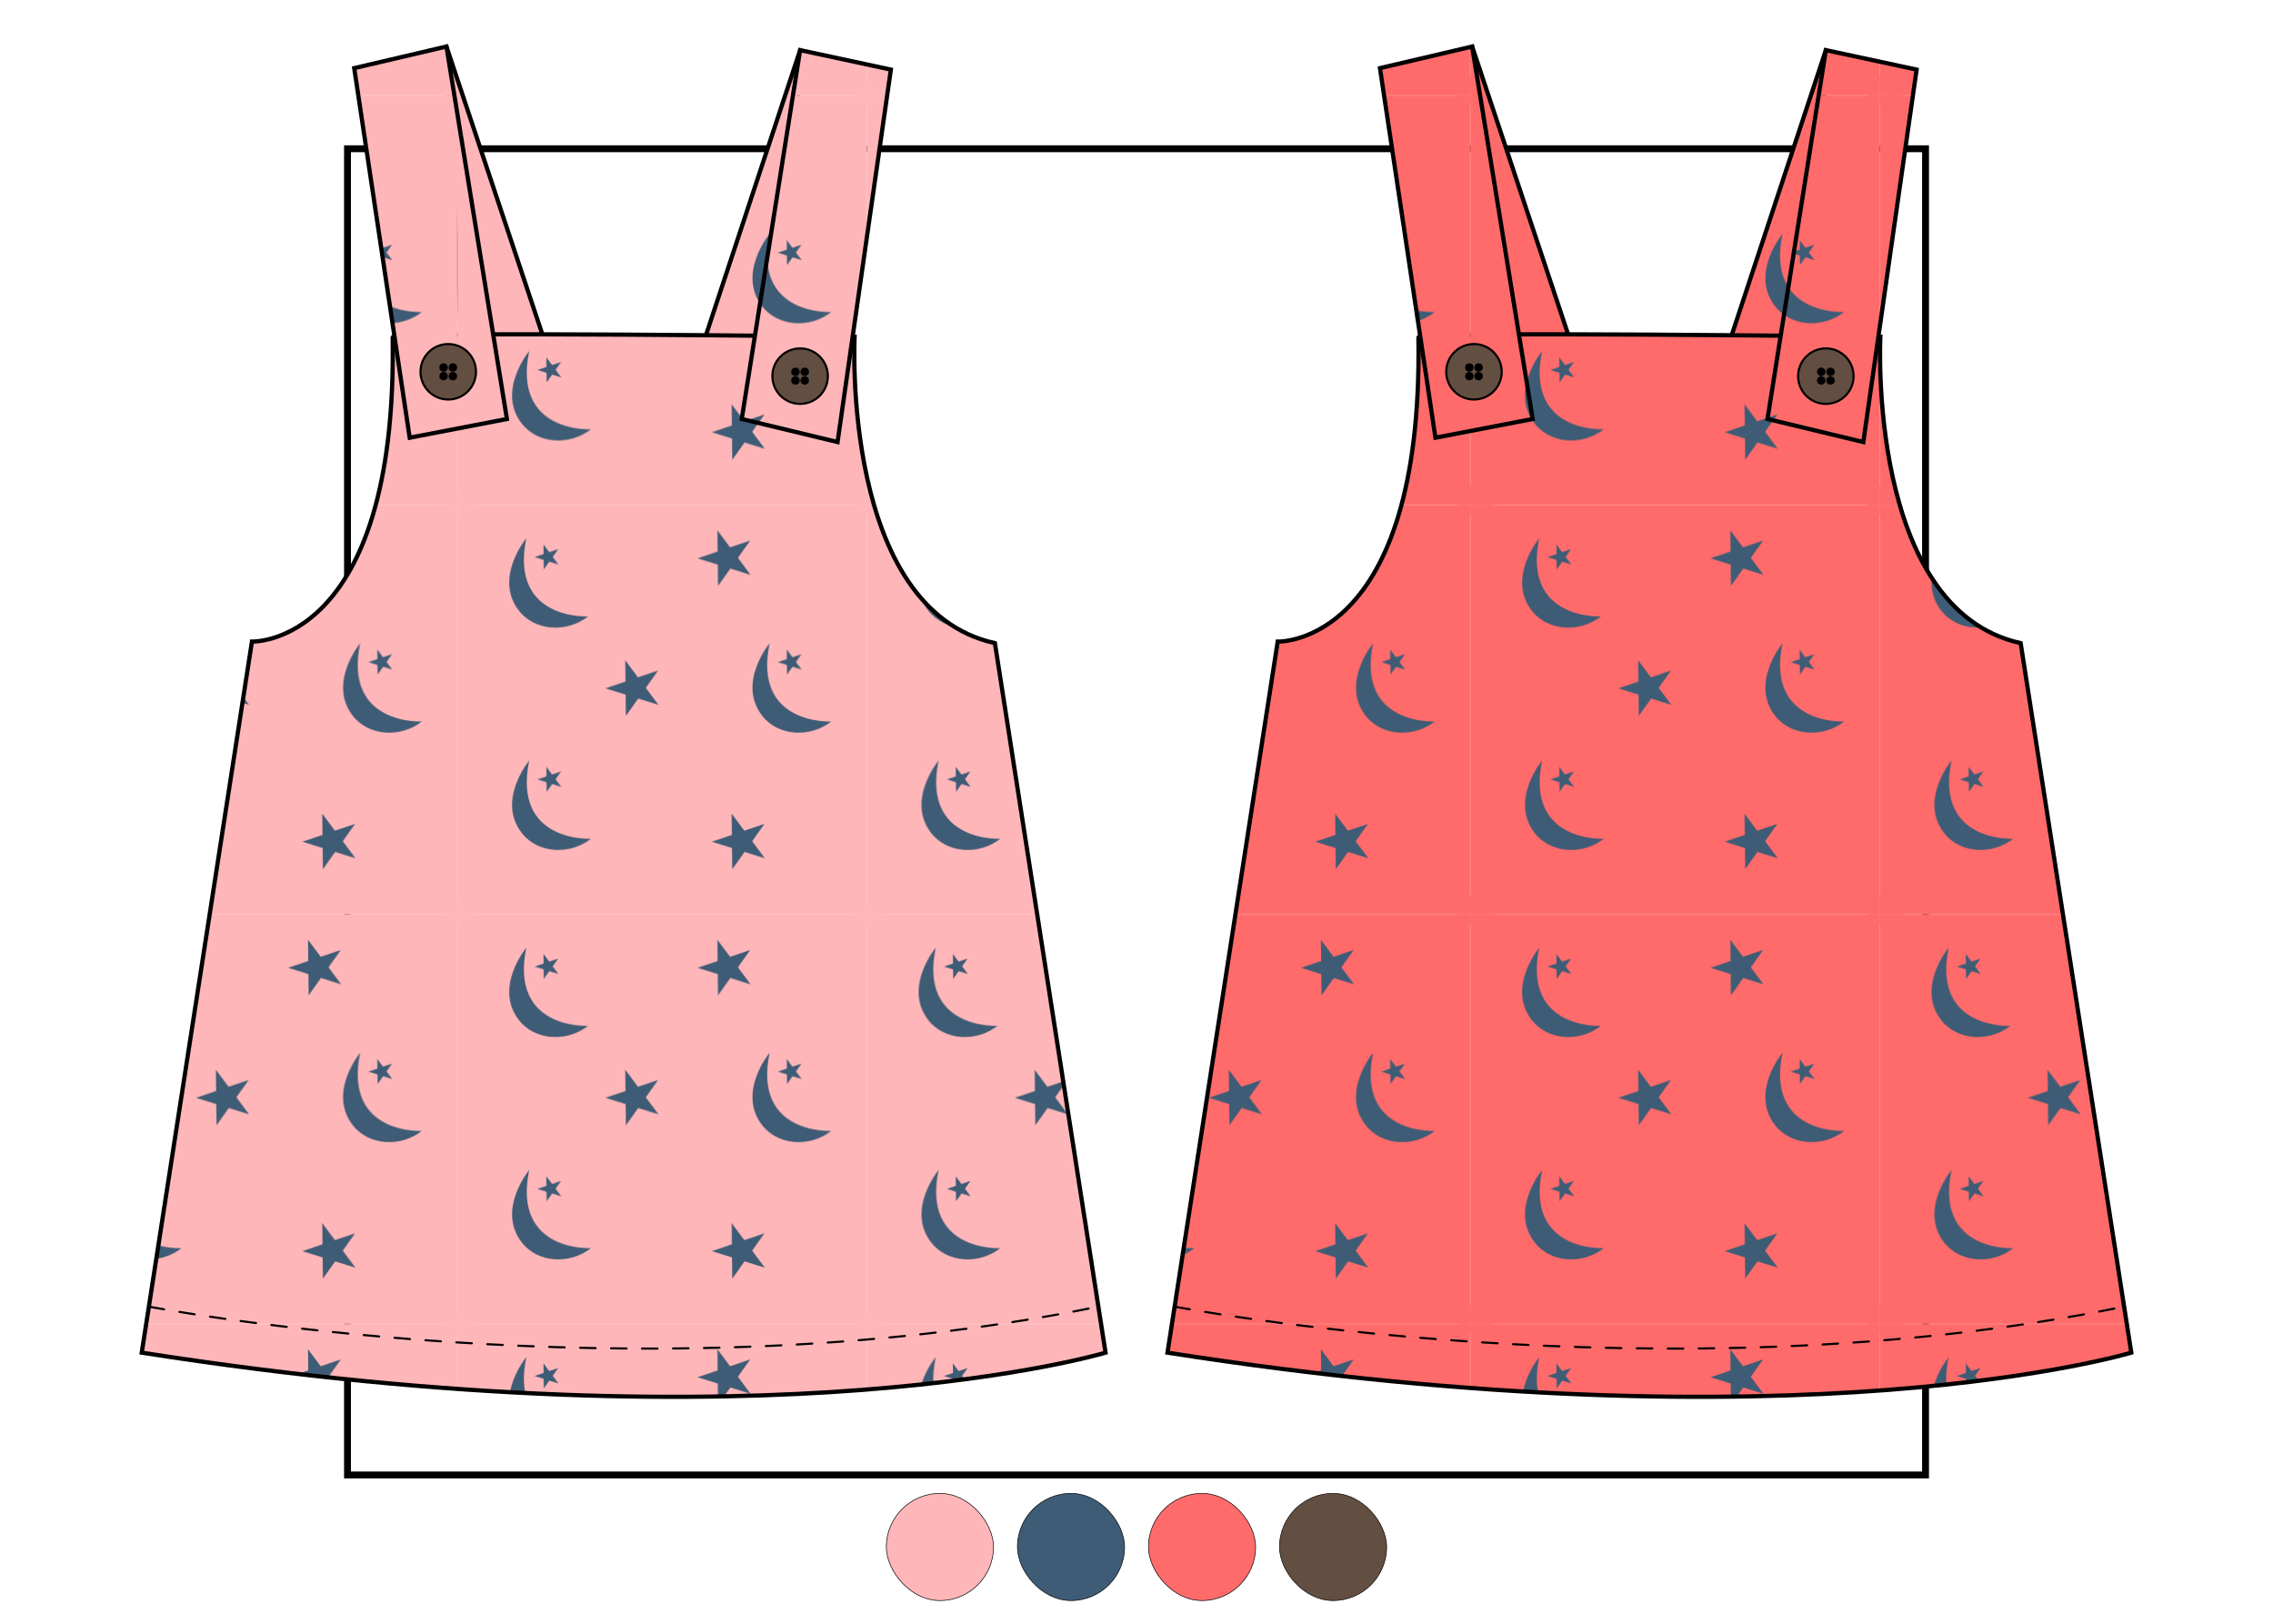 <?xml version="1.0" encoding="UTF-8"?> <svg xmlns="http://www.w3.org/2000/svg" xmlns:xlink="http://www.w3.org/1999/xlink" id="miniatura" viewBox="0 0 730.97 522.12"><defs><pattern id="Motivo_nuevo" data-name="Motivo nuevo" x="0" y="0" width="453.54" height="453.54" patternTransform="translate(-6636.63 -1022.4) scale(.29)" patternUnits="userSpaceOnUse" viewBox="0 0 453.54 453.54"><g><rect width="453.54" height="453.54" fill="none"></rect><rect x="439.66" y="431.76" width="493.28" height="485.62" fill="#ff6b6b"></rect><rect x="-13.89" y="431.76" width="493.28" height="485.62" fill="#ff6b6b"></rect><rect x="-467.43" y="431.76" width="493.28" height="485.62" fill="#ff6b6b"></rect><rect x="439.66" y="-21.78" width="493.28" height="485.62" fill="#ff6b6b"></rect><g><rect x="-13.89" y="-21.78" width="493.28" height="485.62" fill="#ff6b6b"></rect><polygon points="324.56 76.96 302.11 69.96 288.5 89.15 288.23 65.63 265.77 58.62 288.06 51.09 287.78 27.56 301.83 46.43 324.12 38.9 310.51 58.1 324.56 76.96" fill="#3e5c76"></polygon><polygon points="222.39 221.1 199.94 214.1 186.33 233.29 186.06 209.76 163.6 202.76 185.89 195.23 185.61 171.7 199.66 190.57 221.95 183.04 208.34 202.23 222.39 221.1" fill="#3e5c76"></polygon><polygon points="340.35 391.15 317.89 384.14 304.29 403.33 304.02 379.81 281.56 372.8 303.85 365.27 303.57 341.75 317.62 360.61 339.91 353.08 326.3 372.28 340.35 391.15" fill="#3e5c76"></polygon><path d="M75.88,36.33s-36.65,44.26-7.99,80.59c17.59,22.29,52.68,24.61,76.41,6.08,0,0-87.36,4.6-68.43-86.67Z" fill="#3e5c76"></path><polygon points="111.44 65.49 101.35 62.34 95.24 70.96 95.11 60.39 85.02 57.24 95.04 53.86 94.91 43.29 101.23 51.77 111.24 48.39 105.13 57.01 111.44 65.49" fill="#3e5c76"></polygon><path d="M79.06,282.86s-36.65,44.26-7.99,80.59c17.59,22.29,52.68,24.61,76.41,6.08,0,0-87.36,4.6-68.43-86.67Z" fill="#3e5c76"></path><polygon points="114.62 312.02 104.53 308.87 98.42 317.49 98.3 306.92 88.21 303.77 98.22 300.39 98.1 289.82 104.41 298.3 114.42 294.91 108.31 303.54 114.62 312.02" fill="#3e5c76"></polygon><path d="M345.62,152.83s-36.65,44.26-7.99,80.59c17.59,22.29,52.68,24.61,76.41,6.08,0,0-87.36,4.6-68.43-86.67Z" fill="#3e5c76"></path><polygon points="381.18 181.98 371.09 178.84 364.97 187.46 364.85 176.89 354.76 173.74 364.77 170.36 364.65 159.79 370.96 168.27 380.98 164.88 374.86 173.51 381.18 181.98" fill="#3e5c76"></polygon></g><rect x="-467.43" y="-21.78" width="493.28" height="485.62" fill="#ff6b6b"></rect><rect x="439.66" y="-475.32" width="493.28" height="485.62" fill="#ff6b6b"></rect><rect x="-13.89" y="-475.32" width="493.28" height="485.62" fill="#ff6b6b"></rect><rect x="-467.43" y="-475.32" width="493.28" height="485.62" fill="#ff6b6b"></rect></g></pattern><pattern id="Motivo_nuevo_4" data-name="Motivo nuevo 4" x="0" y="0" width="453.54" height="453.54" patternTransform="translate(-6435.73 -1022.4) scale(.29)" patternUnits="userSpaceOnUse" viewBox="0 0 453.54 453.54"><g><rect width="453.54" height="453.54" fill="none"></rect><rect x="439.8" y="440.29" width="487.15" height="479.49" fill="#ffb6b9"></rect><rect x="-13.74" y="440.29" width="487.15" height="479.49" fill="#ffb6b9"></rect><rect x="-467.28" y="440.29" width="487.15" height="479.49" fill="#ffb6b9"></rect><rect x="439.8" y="-13.25" width="487.15" height="479.49" fill="#ffb6b9"></rect><g><rect x="-13.74" y="-13.25" width="487.15" height="479.49" fill="#ffb6b9"></rect><polygon points="324.56 76.96 302.11 69.96 288.5 89.15 288.23 65.63 265.77 58.62 288.06 51.09 287.78 27.56 301.83 46.43 324.12 38.9 310.51 58.1 324.56 76.96" fill="#3e5c76"></polygon><polygon points="222.39 221.1 199.94 214.1 186.33 233.29 186.06 209.76 163.6 202.76 185.89 195.23 185.61 171.7 199.66 190.57 221.95 183.04 208.34 202.23 222.39 221.1" fill="#3e5c76"></polygon><polygon points="340.35 391.15 317.89 384.14 304.29 403.33 304.02 379.81 281.56 372.8 303.85 365.27 303.57 341.75 317.62 360.61 339.91 353.08 326.3 372.28 340.35 391.15" fill="#3e5c76"></polygon><path d="M75.88,36.33s-36.65,44.26-7.99,80.59c17.59,22.29,52.68,24.61,76.41,6.08,0,0-87.36,4.6-68.43-86.67Z" fill="#3e5c76"></path><polygon points="111.44 65.49 101.35 62.34 95.24 70.96 95.11 60.39 85.02 57.24 95.04 53.86 94.91 43.29 101.23 51.77 111.24 48.39 105.13 57.01 111.44 65.49" fill="#3e5c76"></polygon><path d="M79.06,282.86s-36.65,44.26-7.99,80.59c17.59,22.29,52.68,24.61,76.41,6.08,0,0-87.36,4.6-68.43-86.67Z" fill="#3e5c76"></path><polygon points="114.62 312.02 104.53 308.87 98.42 317.49 98.3 306.92 88.21 303.77 98.22 300.39 98.1 289.82 104.41 298.3 114.42 294.91 108.31 303.54 114.62 312.02" fill="#3e5c76"></polygon><path d="M345.62,152.83s-36.65,44.26-7.99,80.59c17.59,22.29,52.68,24.61,76.41,6.08,0,0-87.36,4.6-68.43-86.67Z" fill="#3e5c76"></path><polygon points="381.18 181.98 371.09 178.84 364.97 187.46 364.85 176.89 354.76 173.74 364.77 170.36 364.65 159.79 370.96 168.27 380.98 164.88 374.86 173.51 381.18 181.98" fill="#3e5c76"></polygon></g><rect x="-467.28" y="-13.25" width="487.15" height="479.49" fill="#ffb6b9"></rect><rect x="439.8" y="-466.79" width="487.15" height="479.49" fill="#ffb6b9"></rect><rect x="-13.74" y="-466.79" width="487.15" height="479.49" fill="#ffb6b9"></rect><rect x="-467.28" y="-466.79" width="487.15" height="479.49" fill="#ffb6b9"></rect></g></pattern></defs><rect x="111.75" y="47.83" width="507.48" height="426.45" fill="none" stroke="#000" stroke-miterlimit="10" stroke-width="2.21"></rect><g><rect x="369.33" y="480.2" width="34.46" height="34.46" rx="17.23" ry="17.23" transform="translate(773.12 994.87) rotate(180)" fill="#ff6b6b" stroke="#000" stroke-miterlimit="10" stroke-width=".2"></rect><rect x="327.18" y="480.2" width="34.46" height="34.46" rx="17.23" ry="17.23" transform="translate(688.83 994.87) rotate(180)" fill="#3e5c76" stroke="#000" stroke-miterlimit="10" stroke-width=".2"></rect><rect x="411.47" y="480.2" width="34.46" height="34.46" rx="17.23" ry="17.23" transform="translate(857.4 994.87) rotate(180)" fill="#634e42" stroke="#000" stroke-miterlimit="10" stroke-width=".2"></rect><rect x="285.04" y="480.2" width="34.46" height="34.46" rx="17.23" ry="17.23" transform="translate(604.54 994.87) rotate(180)" fill="#ffb6b9" stroke="#000" stroke-miterlimit="10" stroke-width=".2"></rect></g><g><polygon points="587.17 16.12 552.66 120.6 582.54 120.6 587.17 16.12" fill="url(#Motivo_nuevo)" stroke="#000" stroke-linejoin="round" stroke-width="1.36"></polygon><polygon points="473.43 14.96 507.72 117.82 478.76 120.6 473.43 14.96" fill="url(#Motivo_nuevo)" stroke="#000" stroke-linejoin="round" stroke-width="1.36"></polygon><path d="M456.15,108.47c-.03-2.08,148.55-.17,148.55-.17,0,0-4.43,87.59,45.12,98.5l35.58,228.15s-105.63,31.97-309.95,0l35.44-228.64s46.82,1.71,45.26-97.84Z" fill="url(#Motivo_nuevo)" stroke="#000" stroke-miterlimit="10" stroke-width="1.36"></path><polygon points="461.62 140.75 492.89 134.73 473.43 14.96 443.78 21.91 461.62 140.75" fill="url(#Motivo_nuevo)" stroke="#000" stroke-miterlimit="10" stroke-width="1.36"></polygon><polygon points="568.41 134.73 587.17 16.12 616.36 22.38 599.22 142.14 568.41 134.73" fill="url(#Motivo_nuevo)" stroke="#000" stroke-miterlimit="10" stroke-width="1.36"></polygon><circle cx="474.01" cy="119.55" r="8.92" fill="#634e42" stroke="#000" stroke-miterlimit="10" stroke-width=".68"></circle><g><circle cx="472.52" cy="118.16" r="1.09" stroke="#000" stroke-miterlimit="10" stroke-width=".53"></circle><circle cx="475.5" cy="118.16" r="1.09" stroke="#000" stroke-miterlimit="10" stroke-width=".53"></circle><circle cx="475.5" cy="120.95" r="1.09" stroke="#000" stroke-miterlimit="10" stroke-width=".53"></circle><circle cx="472.52" cy="120.95" r="1.09" stroke="#000" stroke-miterlimit="10" stroke-width=".53"></circle></g><circle cx="587.17" cy="120.95" r="8.92" fill="#634e42" stroke="#000" stroke-miterlimit="10" stroke-width=".68"></circle><g><circle cx="585.68" cy="119.55" r="1.09" stroke="#000" stroke-miterlimit="10" stroke-width=".53"></circle><circle cx="588.67" cy="119.55" r="1.09" stroke="#000" stroke-miterlimit="10" stroke-width=".53"></circle><circle cx="588.67" cy="122.34" r="1.09" stroke="#000" stroke-miterlimit="10" stroke-width=".53"></circle><circle cx="585.68" cy="122.34" r="1.09" stroke="#000" stroke-miterlimit="10" stroke-width=".53"></circle></g><path d="M377.74,420.15s157.45,30.38,305.35,0" fill="none" stroke="#000" stroke-dasharray="4.98" stroke-linecap="round" stroke-miterlimit="10" stroke-width=".68"></path><polygon points="257.31 16.12 222.79 120.6 252.67 120.6 257.31 16.12" fill="url(#Motivo_nuevo_4)" stroke="#000" stroke-linejoin="round" stroke-width="1.36"></polygon><polygon points="143.57 14.96 177.85 117.82 148.89 120.6 143.57 14.96" fill="url(#Motivo_nuevo_4)" stroke="#000" stroke-linejoin="round" stroke-width="1.36"></polygon><path d="M126.28,108.47c-.03-2.08,148.55-.17,148.55-.17,0,0-4.43,87.59,45.12,98.5l35.58,228.15s-105.63,31.97-309.95,0l35.44-228.64s46.82,1.71,45.26-97.84Z" fill="url(#Motivo_nuevo_4)" stroke="#000" stroke-miterlimit="10" stroke-width="1.36"></path><polygon points="131.75 140.75 163.02 134.73 143.57 14.96 113.91 21.91 131.75 140.75" fill="url(#Motivo_nuevo_4)" stroke="#000" stroke-miterlimit="10" stroke-width="1.36"></polygon><polygon points="238.54 134.73 257.31 16.12 286.49 22.38 269.35 142.14 238.54 134.73" fill="url(#Motivo_nuevo_4)" stroke="#000" stroke-miterlimit="10" stroke-width="1.36"></polygon><circle cx="144.15" cy="119.55" r="8.92" fill="#634e42" stroke="#000" stroke-miterlimit="10" stroke-width=".68"></circle><g><circle cx="142.65" cy="118.16" r="1.09" stroke="#000" stroke-miterlimit="10" stroke-width=".53"></circle><circle cx="145.64" cy="118.16" r="1.09" stroke="#000" stroke-miterlimit="10" stroke-width=".53"></circle><circle cx="145.64" cy="120.95" r="1.09" stroke="#000" stroke-miterlimit="10" stroke-width=".53"></circle><circle cx="142.65" cy="120.95" r="1.09" stroke="#000" stroke-miterlimit="10" stroke-width=".53"></circle></g><circle cx="257.31" cy="120.95" r="8.92" fill="#634e42" stroke="#000" stroke-miterlimit="10" stroke-width=".68"></circle><g><circle cx="255.81" cy="119.55" r="1.09" stroke="#000" stroke-miterlimit="10" stroke-width=".53"></circle><circle cx="258.8" cy="119.55" r="1.09" stroke="#000" stroke-miterlimit="10" stroke-width=".53"></circle><circle cx="258.8" cy="122.34" r="1.09" stroke="#000" stroke-miterlimit="10" stroke-width=".53"></circle><circle cx="255.81" cy="122.34" r="1.09" stroke="#000" stroke-miterlimit="10" stroke-width=".53"></circle></g><path d="M47.87,420.15s157.45,30.38,305.35,0" fill="none" stroke="#000" stroke-dasharray="4.98" stroke-linecap="round" stroke-miterlimit="10" stroke-width=".68"></path></g></svg> 